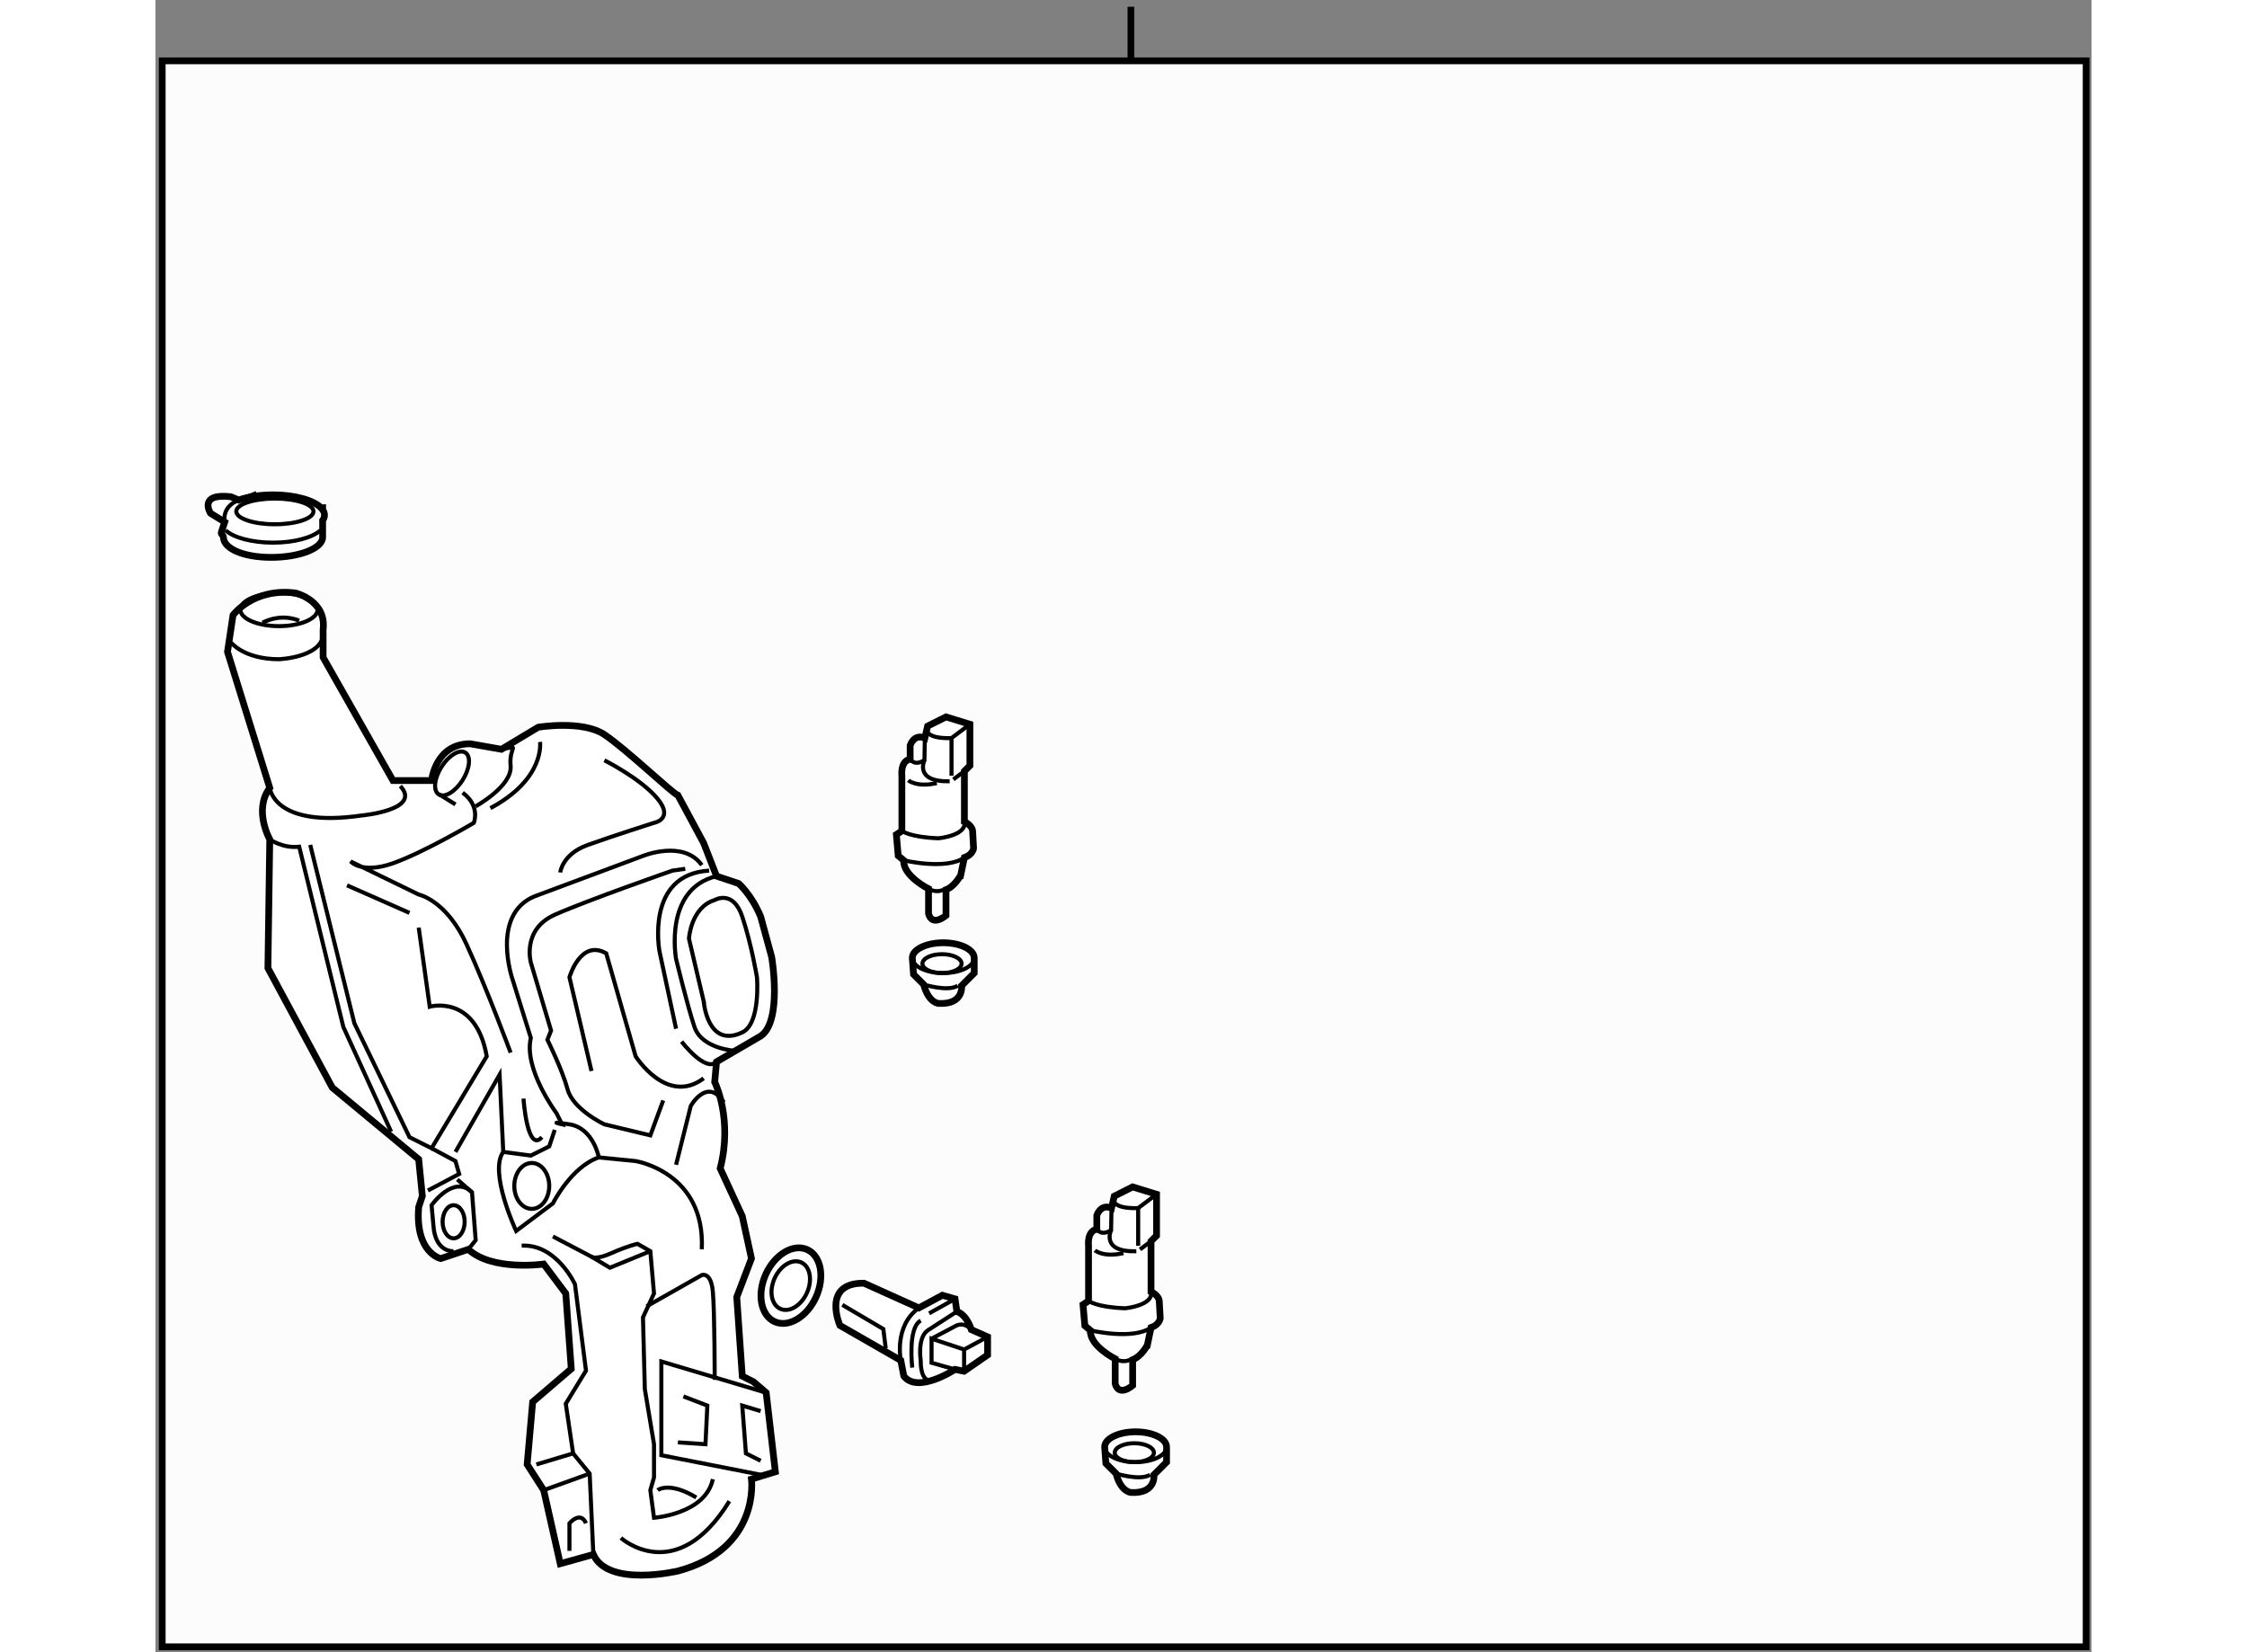 <?xml version="1.0" encoding="utf-8"?>
<!-- Generator: Adobe Illustrator 15.1.0, SVG Export Plug-In . SVG Version: 6.00 Build 0)  -->
<!DOCTYPE svg PUBLIC "-//W3C//DTD SVG 1.1//EN" "http://www.w3.org/Graphics/SVG/1.1/DTD/svg11.dtd">
<svg version="1.1" xmlns="http://www.w3.org/2000/svg" xmlns:xlink="http://www.w3.org/1999/xlink" x="0px" y="0px" width="244.8px"
	 height="180px" viewBox="2.5 52.833 143.234 122.233" enable-background="new 0 0 244.8 180" xml:space="preserve">
	
<rect x="2.5" y="52.833" width="143.234" height="122.233" fill="#808080" stroke="none"/>
	
<g><rect x="3" y="57.333" fill="#FCFCFC" stroke="#000000" stroke-width="0.5" width="142.334" height="117.333"></rect><line fill="none" stroke="#000000" stroke-width="0.5" x1="74.667" y1="57.333" x2="74.667" y2="53.333"></line></g><g><path fill="#FFFFFF" stroke="#000000" stroke-width="0.5" d="M32.447,168.518l-1.225-5.439l-1.224-1.905l0.408-4.623l2.856-2.449
			l-0.149-2.038l-0.259-3.538l-1.633-2.176c0,0-3.808,0.544-5.576-1.088l-2.04,0.681c0,0-1.904-0.409-1.632-3.809l0.271-0.816
			l-0.271-2.72l-6.392-5.305l-4.761-8.84l0.136-9.521c0,0-1.224-2.175,0-3.808L7.83,101.059l0.408-2.72c0,0,1.497-2.04,4.625-1.633
			c0,0,2.312,0.545,2.04,2.721v2.04l5.168,9.112h2.856c0,0,0.272-2.721,2.856-2.721l2.312,0.409l2.721-1.633
			c0,0,3.264-0.544,4.896,0.544c1.632,1.089,5.033,4.354,5.44,4.489l1.904,3.535l0.953,2.448l1.631,0.544
			c0,0,0.953,0.815,1.633,2.449l0.815,2.991c0,0,0.816,4.761-0.815,5.849l-3.264,1.903l-0.136,1.497c0,0,1.359,2.72,0.407,6.392
			l1.633,3.535l0.68,3.13l-1.088,2.856l0.408,5.847l0.816,0.409l0.952,0.814l0.68,5.85l-1.768,0.544c0,0,0.68,5.168-5.44,6.8
			c0,0-5.168,1.224-6.257-1.224L32.447,168.518z"></path><polyline fill="none" stroke="#000000" stroke-width="0.3" points="47.68,155.868 39.927,153.557 39.927,160.494 47.543,161.989 
					"></polyline><polyline fill="none" stroke="#000000" stroke-width="0.3" points="47.272,160.901 46.184,160.357 45.912,156.821 47.272,157.229 
					"></polyline><polyline fill="none" stroke="#000000" stroke-width="0.3" points="41.151,159.541 43.191,159.678 43.328,156.821 41.559,156.141 
					"></polyline><path fill="none" stroke="#000000" stroke-width="0.3" d="M45.367,130.571c0,0-2.448-0.135-2.992-1.768
			c-0.544-1.633-1.36-5.031-1.36-5.031s-0.951-5.169,2.993-6.121"></path><path fill="none" stroke="#000000" stroke-width="0.3" d="M41.015,128.94l-1.224-5.714c0,0-1.088-5.71,3.672-5.983"></path><path fill="none" stroke="#000000" stroke-width="0.3" d="M45.912,129.211c1.374-0.649,1.088-4.079,1.088-4.079
			s-0.408-2.447-1.088-4.487c-0.681-2.041-2.04-1.225-2.04-1.225c-1.769,0.544-1.904,2.855-1.904,2.855l1.088,4.625
			C43.055,126.9,43.328,130.437,45.912,129.211z"></path><path fill="none" stroke="#000000" stroke-width="0.3" d="M41.423,129.892c0,0,1.769,2.313,2.585,1.496"></path><path fill="none" stroke="#000000" stroke-width="0.3" d="M42.919,116.836c-1.36-1.905-4.353-0.68-4.353-0.68l-8.024,2.991
			c-3.264,1.36-1.632,6.119-1.632,6.119l1.36,4.354c-0.544,2.312,1.904,5.577,1.904,5.577l0.408,0.815c0,0-1.224-0.271,0.544,0
			c1.768,0.271,2.176,2.447,2.176,2.447l2.72,0.272c0,0,5.168,0.816,4.896,6.528"></path><path fill="none" stroke="#000000" stroke-width="0.3" d="M41.695,117.107l-0.951,0.136c0,0-6.256,2.177-8.705,3.265
			c-2.448,1.088-1.768,3.535-1.768,3.535l1.496,5.033l-0.271,0.679c0,0,1.087,2.177,1.496,3.673c0.408,1.497,2.72,2.585,2.72,2.585
			l3.4,0.816l0.953-2.585"></path><path fill="none" stroke="#000000" stroke-width="0.3" d="M34.758,132.068l-1.631-6.937c0,0,0.816-2.856,2.72-1.769l2.176,7.617
			c0,0,2.313,3.672,5.032,1.631"></path><path fill="none" stroke="#000000" stroke-width="0.3" d="M41.015,139.004l1.088-4.352c0,0,1.225-2.177,2.448-0.271"></path><path fill="none" stroke="#000000" stroke-width="0.3" d="M32.039,136.42l-0.407,1.224l-1.36,0.68l-2.041-0.271
			c-1.088,1.496,0.952,5.848,0.952,5.848l2.721-2.04c0,0,1.359-2.72,3.399-3.4"></path><line fill="none" stroke="#000000" stroke-width="0.3" x1="16.67" y1="118.331" x2="21.294" y2="120.371"></line><path fill="none" stroke="#000000" stroke-width="0.3" d="M28.774,130.708c0,0-1.768-4.761-3.264-8.023
			c-1.496-3.265-3.536-3.674-3.536-3.674l-5.033-2.447c0,0,0.816,0.951,3.128,0.137c2.313-0.817,5.984-2.993,5.984-2.993
			s0.514-1.247-0.829-2.232"></path><path fill="none" stroke="#000000" stroke-width="0.3" d="M29.727,134.108c0,0,0.272,4.08,1.36,2.856"></path><polyline fill="none" stroke="#000000" stroke-width="0.3" points="28.23,138.053 27.959,132.341 24.694,138.053 		"></polyline><path fill="none" stroke="#000000" stroke-width="0.3" d="M26.19,112.483c0,0,2.72-1.497,2.584-2.992
			c-0.136-1.496,0.816-1.497-0.68-1.224"></path><ellipse transform="matrix(0.536 -0.844 0.844 0.536 -81.554 71.722)" fill="none" stroke="#000000" stroke-width="0.3" cx="24.467" cy="110.049" rx="1.833" ry="0.923"></ellipse><line fill="none" stroke="#000000" stroke-width="0.3" x1="23.484" y1="111.597" x2="24.694" y2="112.347"></line><path fill="none" stroke="#000000" stroke-width="0.3" d="M10.958,111.123c0,0,0.272,2.991,6.8,2.04c0,0,4.488-0.407,2.856-2.177"></path><path fill="none" stroke="#000000" stroke-width="0.3" d="M10.958,114.931c0,0,0.952,0.681,2.176,0.544l3.264,13.329l3.536,7.752"></path><path fill="none" stroke="#000000" stroke-width="0.3" d="M13.95,115.34l3.264,13.191l4.08,8.434l1.632,0.816l4.081-6.801
			c-0.816-4.625-4.217-3.672-4.217-3.672l-0.815-5.85"></path><polyline fill="none" stroke="#000000" stroke-width="0.3" points="22.654,140.909 24.967,139.684 24.694,138.732 22.926,137.781 
					"></polyline><polyline fill="none" stroke="#000000" stroke-width="0.3" points="25.646,145.261 26.19,144.581 25.918,141.044 24.831,140.093 
					"></polyline><ellipse fill="none" stroke="#000000" stroke-width="0.3" cx="24.559" cy="143.221" rx="0.816" ry="1.224"></ellipse><path fill="none" stroke="#000000" stroke-width="0.3" d="M24.559,145.396c0,0-1.36,0.137-1.496-1.902l-0.136-1.496
			c0,0,1.632-2.312,2.992-0.953"></path><path fill="none" stroke="#000000" stroke-width="0.3" d="M31.903,144.308l2.855,1.497c0,0,0.273,0.272,1.497-0.272
			c1.225-0.544,1.905-0.679,1.905-0.679l0.951,0.542l0.272,3.129l-0.816,1.769l0.137,5.304l0.68,4.081v2.448l-0.272,0.952
			l0.272,2.039c0,0,3.808-0.271,4.352-2.855"></path><path fill="none" stroke="#000000" stroke-width="0.3" d="M38.839,149.477l4.081-2.312c0,0,0.68-0.272,0.816,1.224
			c0.136,1.496,0.136,6.528,0.136,6.528"></path><polyline fill="none" stroke="#000000" stroke-width="0.3" points="30.679,161.173 33.399,160.357 34.623,161.853 34.895,167.838 
					"></polyline><path fill="none" stroke="#000000" stroke-width="0.3" d="M36.935,166.613c0,0,4.081,3.672,8.024-2.72"></path><path fill="none" stroke="#000000" stroke-width="0.3" d="M33.399,160.357l-0.544-3.673l1.496-2.447l-0.816-6.393
			c0,0-1.36-2.991-3.944-2.856"></path><ellipse fill="none" stroke="#000000" stroke-width="0.3" cx="30.339" cy="140.569" rx="1.292" ry="1.698"></ellipse><path fill="none" stroke="#000000" stroke-width="0.3" d="M8.102,100.379c0,0,0.951,1.224,3.536,1.224
			c0,0,3.536-0.136,3.264-2.176"></path><ellipse fill="none" stroke="#000000" stroke-width="0.3" cx="11.638" cy="97.932" rx="2.856" ry="1.224"></ellipse><path fill="none" stroke="#000000" stroke-width="0.3" d="M10.421,98.899c0.533-0.272,1.531-0.607,2.712-0.153"></path><polyline fill="none" stroke="#000000" stroke-width="0.3" points="34.758,145.805 36.119,146.621 39.111,145.396 		"></polyline><line fill="none" stroke="#000000" stroke-width="0.3" x1="31.222" y1="163.078" x2="34.623" y2="161.853"></line><path fill="none" stroke="#000000" stroke-width="0.3" d="M33.127,167.566v-2.04c0,0,0.816-0.953,1.224,0"></path><path fill="none" stroke="#000000" stroke-width="0.3" d="M39.655,163.078c0,0,0.816-0.682,2.856,0.542"></path><path fill="none" stroke="#000000" stroke-width="0.3" d="M32.447,117.38c0,0,0.136-1.36,2.041-2.04
			c1.904-0.681,4.896-1.633,4.896-1.633s1.496-0.271,0.272-1.769c-1.225-1.494-3.944-2.856-3.944-2.856"></path><path fill="none" stroke="#000000" stroke-width="0.3" d="M30.951,107.723c0,0,0.408,2.722-3.672,4.896"></path></g>



	
<g><path fill="#FFFFFF" stroke="#000000" stroke-width="0.5" d="M15.006,90.938c0-0.135-0.05-0.265-0.136-0.39v-0.153l-0.126,0.002
			c-0.552-0.558-1.93-0.954-3.546-0.954c-0.976,0-1.863,0.146-2.537,0.382L8.069,89.58c-2.448-0.272-1.497,1.224-1.497,1.224
			l1.052,0.651l-0.247,0.742c-0.079,0.121,0.151,0.246,0.151,0.374c0,0.826,1.429,1.497,3.532,1.497
			c2.103,0,3.808-0.671,3.808-1.497v-1.24C14.956,91.206,15.006,91.075,15.006,90.938z"></path><path fill="none" stroke="#000000" stroke-width="0.3" d="M7.688,92.065c0.578,0.536,1.932,0.914,3.509,0.914
			s2.931-0.378,3.509-0.913"></path><ellipse fill="none" stroke="#000000" stroke-width="0.3" cx="11.333" cy="90.668" rx="2.856" ry="0.951"></ellipse><path fill="none" stroke="#000000" stroke-width="0.3" d="M7.625,91.455c0,0-0.278-1.11,1.036-1.63
			c1.313-0.518,1.313-0.518,1.313-0.518"></path></g>



	
<g><path fill="#FFFFFF" stroke="#000000" stroke-width="0.5" d="M74.794,153.429v1.904c0,0-1.02,0.884-1.292-0.136v-1.836
			c0,0-1.904-0.952-1.836-2.108l-0.408-0.341l-0.136-1.563l0.408-0.271v-4.08c0,0-0.136-1.088,0.612-1.225v-1.02
			c0,0,0.272-0.884,1.088-0.544l0.204-0.884l1.36-0.682l1.769,0.545v3.061l-0.409,0.408v3.738c0,0,0.612,0.274,0.612,0.749
			l0.068,1.225c0,0-0.068,0.476-0.68,0.68l-0.271,1.291C75.882,152.34,75.474,153.158,74.794,153.429z"></path><path fill="none" stroke="#000000" stroke-width="0.3" d="M76.563,141.188l-1.36,1.021c0,0-2.177,0.137-1.769-0.884"></path><path fill="none" stroke="#000000" stroke-width="0.3" d="M73.23,142.209l-0.031,1.632c-0.748,0.476-1.058-0.068-1.058-0.068"></path><line fill="none" stroke="#000000" stroke-width="0.3" x1="75.202" y1="142.209" x2="75.202" y2="144.997"></line><line fill="none" stroke="#000000" stroke-width="0.3" x1="76.154" y1="144.657" x2="75.338" y2="145.27"></line><path fill="none" stroke="#000000" stroke-width="0.3" d="M73.199,143.841c0,0-0.786,1.633,1.867,1.563"></path><path fill="none" stroke="#000000" stroke-width="0.3" d="M72.006,145.337c0,0,0.612,0.544,2.108,0.203"></path><path fill="none" stroke="#000000" stroke-width="0.3" d="M71.53,149.077c0,0,0.612,0.477,2.72,0.544c0,0,2.108-0.205,1.904-1.226
			"></path><path fill="none" stroke="#000000" stroke-width="0.3" d="M71.666,151.253c0,0,3.128,0.747,4.488-0.204"></path><path fill="none" stroke="#000000" stroke-width="0.3" d="M73.502,153.361c0,0,0.544,0.341,1.088,0.067"></path></g>



	
<g><path fill="#FFFFFF" stroke="#000000" stroke-width="0.5" d="M60.985,118.657v1.904c0,0-1.02,0.884-1.292-0.137v-1.836
			c0,0-1.905-0.953-1.836-2.108l-0.408-0.34l-0.136-1.563l0.408-0.272v-4.081c0,0-0.136-1.088,0.612-1.224v-1.021
			c0,0,0.272-0.884,1.087-0.543l0.205-0.885l1.36-0.68l1.768,0.544v3.061l-0.407,0.407v3.74c0,0,0.612,0.273,0.612,0.749
			l0.068,1.224c0,0-0.068,0.477-0.68,0.681l-0.272,1.291C62.073,117.568,61.666,118.385,60.985,118.657z"></path><path fill="none" stroke="#000000" stroke-width="0.3" d="M62.753,106.416l-1.36,1.021c0,0-2.176,0.136-1.768-0.885"></path><path fill="none" stroke="#000000" stroke-width="0.3" d="M59.421,107.437l-0.03,1.632c-0.749,0.477-1.058-0.068-1.058-0.068"></path><line fill="none" stroke="#000000" stroke-width="0.3" x1="61.393" y1="107.437" x2="61.393" y2="110.224"></line><line fill="none" stroke="#000000" stroke-width="0.3" x1="62.346" y1="109.884" x2="61.529" y2="110.496"></line><path fill="none" stroke="#000000" stroke-width="0.3" d="M59.391,109.068c0,0-0.786,1.632,1.866,1.564"></path><path fill="none" stroke="#000000" stroke-width="0.3" d="M58.197,110.563c0,0,0.613,0.544,2.108,0.205"></path><path fill="none" stroke="#000000" stroke-width="0.3" d="M57.721,114.305c0,0,0.612,0.476,2.72,0.545
			c0,0,2.108-0.205,1.905-1.226"></path><path fill="none" stroke="#000000" stroke-width="0.3" d="M57.857,116.48c0,0,3.128,0.748,4.489-0.203"></path><path fill="none" stroke="#000000" stroke-width="0.3" d="M59.693,118.589c0,0,0.544,0.34,1.088,0.068"></path></g>



	
<g><path fill="#FFFFFF" stroke="#000000" stroke-width="0.5" d="M75.012,158.761c-1.265,0-2.29,0.503-2.29,1.122l0.092,1.215
			l0.749,0.75c0.374,1.401,1.122,1.401,1.122,1.401c1.87,0.093,1.683-1.311,1.683-1.311l0.935-0.935v-1.121
			C77.302,159.264,76.277,158.761,75.012,158.761z"></path><ellipse fill="none" stroke="#000000" stroke-width="0.3" cx="75.012" cy="159.883" rx="2.29" ry="1.121"></ellipse><path fill="none" stroke="#000000" stroke-width="0.3" d="M73.563,161.848c0,0,1.776,0.559,2.524,0.091"></path><ellipse fill="none" stroke="#000000" stroke-width="0.3" cx="74.918" cy="160.305" rx="1.449" ry="0.699"></ellipse></g><g><path fill="#FFFFFF" stroke="#000000" stroke-width="0.5" d="M60.782,122.58c-1.265,0-2.29,0.503-2.29,1.122l0.092,1.215
			l0.749,0.75c0.374,1.401,1.122,1.401,1.122,1.401c1.87,0.093,1.683-1.311,1.683-1.311l0.935-0.935v-1.121
			C63.073,123.083,62.048,122.58,60.782,122.58z"></path><ellipse fill="none" stroke="#000000" stroke-width="0.3" cx="60.782" cy="123.702" rx="2.29" ry="1.121"></ellipse><path fill="none" stroke="#000000" stroke-width="0.3" d="M59.333,125.667c0,0,1.776,0.559,2.524,0.091"></path><ellipse fill="none" stroke="#000000" stroke-width="0.3" cx="60.689" cy="124.124" rx="1.449" ry="0.699"></ellipse></g>



	
<g><path fill="#FFFFFF" stroke="#000000" stroke-width="0.5" d="M57.865,154.636c1.026,1.339,3.79-0.492,3.79-0.492l0.669,0.134
			l1.739-1.204v-1.339l-1.204-0.534c-0.401-1.204-1.07-1.338-1.07-1.338l-0.135-0.936l-0.936-0.269l-1.739,0.938l-4.059-1.829
			c-3.166-0.044-1.784,3.124-1.784,3.124l4.505,2.585L57.865,154.636z"></path><path fill="none" stroke="#000000" stroke-width="0.3" d="M57.642,153.476c0,0-0.536-2.543,1.338-3.88"></path><path fill="none" stroke="#000000" stroke-width="0.3" d="M59.916,154.947c0,0-0.803,0.268-0.803-1.471
			c0,0-0.268-1.695,0.536-2.231l2.141-1.383"></path><polyline fill="none" stroke="#000000" stroke-width="0.3" points="62.324,154.277 62.324,152.672 64.063,151.734 		"></polyline><path fill="none" stroke="#000000" stroke-width="0.3" d="M62.859,151.2c0,0-0.535-0.67-1.249-0.224l-1.695,0.894"></path><polyline fill="none" stroke="#000000" stroke-width="0.3" points="61.655,154.144 59.916,153.654 59.916,151.87 62.324,152.672 
					"></polyline><polyline fill="none" stroke="#000000" stroke-width="0.3" points="56.527,152.584 56.348,151.155 53.316,149.371 		"></polyline><path fill="none" stroke="#000000" stroke-width="0.3" d="M58.489,154.011c0,0-0.357-2.943,0.624-3.48"></path><line fill="none" stroke="#000000" stroke-width="0.3" x1="59.737" y1="149.996" x2="61.655" y2="148.927"></line></g>



	
<g><ellipse transform="matrix(-0.912 -0.411 0.411 -0.912 33.86 303.282)" fill="#FFFFFF" stroke="#000000" stroke-width="0.5" cx="49.536" cy="148" rx="2.04" ry="2.925"></ellipse><ellipse transform="matrix(-0.912 -0.411 0.411 -0.912 33.849 303.279)" fill="none" stroke="#000000" stroke-width="0.3" cx="49.536" cy="148" rx="1.311" ry="1.882"></ellipse></g>


</svg>